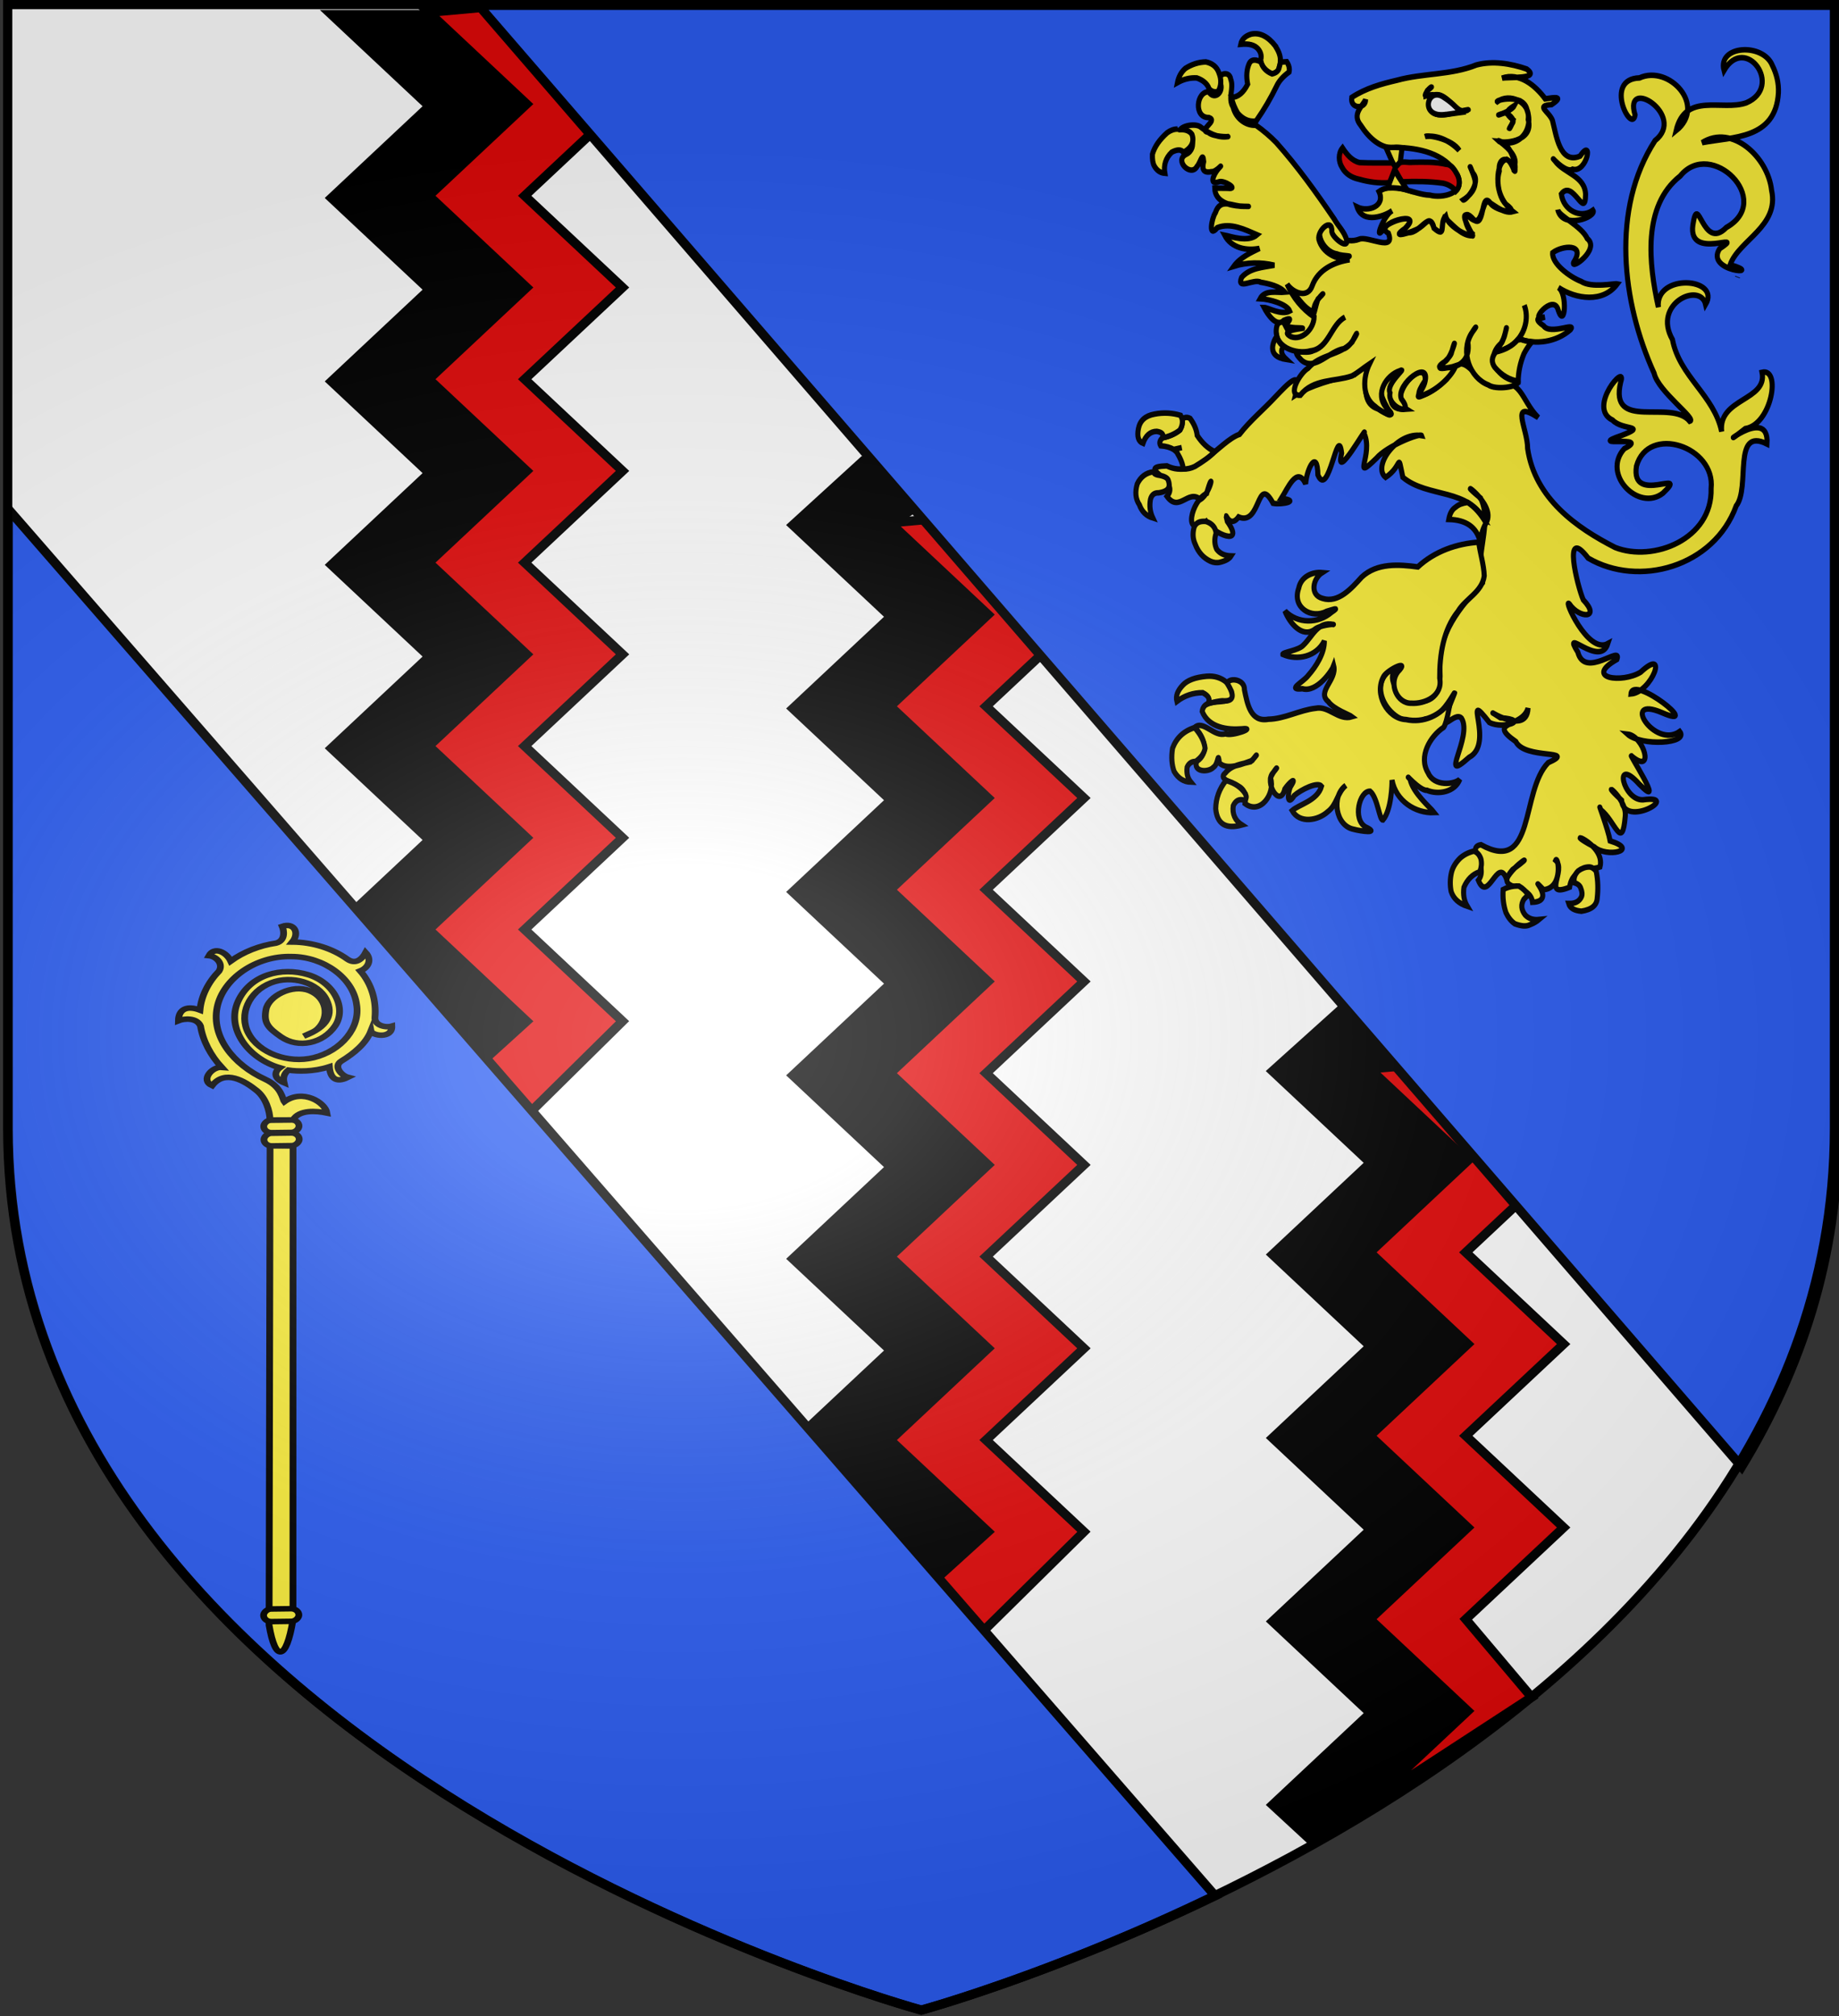 <?xml version="1.0" encoding="UTF-8" standalone="no"?>
<svg
   xmlns:dc="http://purl.org/dc/elements/1.1/"
   xmlns:cc="http://creativecommons.org/ns#"
   xmlns:rdf="http://www.w3.org/1999/02/22-rdf-syntax-ns#"
   xmlns:svg="http://www.w3.org/2000/svg"
   xmlns="http://www.w3.org/2000/svg"
   xmlns:xlink="http://www.w3.org/1999/xlink"
   xmlns:sodipodi="http://sodipodi.sourceforge.net/DTD/sodipodi-0.dtd"
   xmlns:inkscape="http://www.inkscape.org/namespaces/inkscape"
   height="658.974"
   width="601.465"
   version="1.0"
   id="svg2"
   sodipodi:version="0.32"
   inkscape:version="0.46"
   sodipodi:docname="Blason_ville_It_Valgrisenche_(AO).svg"
   sodipodi:docbase="C:\Documents and Settings\Propriétaire\Bureau"
   inkscape:export-filename="/Users/olivier/Desktop/Blason Rouge/Blason_Vide_3D.png"
   inkscape:export-xdpi="144"
   inkscape:export-ydpi="144"
   inkscape:output_extension="org.inkscape.output.svg.inkscape">
  <rect width="100%" height="100%" fill="#333333" stroke="none"/>
  <sodipodi:namedview
     inkscape:window-height="1113"
     inkscape:window-width="1415"
     inkscape:pageshadow="2"
     inkscape:pageopacity="0.0"
     guidetolerance="10.0"
     gridtolerance="10.0"
     objecttolerance="10000"
     borderopacity="1.0"
     bordercolor="#666666"
     pagecolor="#ffffff"
     id="base"
     showgrid="true"
     height="660px"
     inkscape:zoom="0.66926881"
     inkscape:cx="376.09572"
     inkscape:cy="207.80214"
     inkscape:window-x="1642"
     inkscape:window-y="48"
     inkscape:current-layer="layer4"
     showguides="true"
     inkscape:guide-bbox="true"
     inkscape:snap-nodes="false"
     inkscape:snap-global="false">
    <inkscape:grid
       type="xygrid"
       id="grid2403"
       visible="true"
       enabled="true"
       spacingx="30px"
       spacingy="30px" />
  </sodipodi:namedview>
  <desc
     id="desc4">Flag of Canton of Valais (Wallis)</desc>
  <defs
     id="defs6">
    <linearGradient
       id="linearGradient2893">
      <stop
         style="stop-color:white;stop-opacity:0.314;"
         offset="0"
         id="stop2895" />
      <stop
         id="stop2897"
         offset="0.19"
         style="stop-color:white;stop-opacity:0.251;" />
      <stop
         style="stop-color:#6b6b6b;stop-opacity:0.125;"
         offset="0.6"
         id="stop2901" />
      <stop
         style="stop-color:black;stop-opacity:0.125;"
         offset="1"
         id="stop2899" />
    </linearGradient>
    <radialGradient
       inkscape:collect="always"
       xlink:href="#linearGradient2893"
       id="radialGradient3163"
       gradientUnits="userSpaceOnUse"
       gradientTransform="matrix(1.354,0,0,0.977,-77.582,118.629)"
       cx="221.445"
       cy="226.331"
       fx="221.445"
       fy="226.331"
       r="300" />
    <pattern
       patternUnits="userSpaceOnUse"
       width="178.168"
       height="199.71"
       patternTransform="translate(-328.318,-112.593)"
       id="pattern4124">
      <g
         transform="matrix(0.806,0,0,0.77,264.813,86.782)"
         id="g4119">
        <path
           style="fill:#fcef3c;fill-opacity:1;stroke:#000000;stroke-width:3.807;stroke-miterlimit:4;stroke-dasharray:none;stroke-opacity:1;display:inline"
           sodipodi:nodetypes="cccccccccccccccccccccccccccccccccccccccc"
           id="path4262"
           d="M -267.374,-6.853 L -272.223,16.977 L -277.071,-6.853 L -277.071,-26.381 L -277.071,-51.594 L -302.284,-51.594 L -302.284,-37.048 L -311.982,-37.048 L -311.982,-51.594 L -326.528,-51.594 L -326.528,-61.291 L -311.982,-61.291 L -311.982,-75.837 L -302.284,-75.837 L -302.284,-61.291 L -277.071,-61.291 L -277.071,-86.504 L -291.617,-86.504 L -291.617,-96.202 L -277.071,-96.202 L -277.071,-110.748 L -267.374,-110.748 L -267.374,-96.202 L -252.828,-96.202 L -252.828,-86.504 L -267.374,-86.504 L -267.374,-61.291 L -242.161,-61.291 L -242.161,-75.837 L -232.463,-75.837 L -232.463,-61.291 L -217.917,-61.291 L -217.917,-51.594 L -232.463,-51.594 L -232.463,-37.048 L -242.161,-37.048 L -242.161,-51.594 L -267.374,-51.594 L -267.374,-26.381 L -267.374,-6.853 z"
           inkscape:tile-cx="-271.30875"
           inkscape:tile-cy="-47.720769"
           inkscape:tile-w="108.61065"
           inkscape:tile-h="127.72503"
           inkscape:tile-x0="-325.61408"
           inkscape:tile-y0="-111.58328" />
        <use
           height="658.974"
           width="601.465"
           x="0"
           y="0"
           inkscape:tiled-clone-of="#path4262"
           xlink:href="#path4262"
           id="use2607" />
        <use
           height="658.974"
           width="601.465"
           x="0"
           y="0"
           inkscape:tiled-clone-of="#path4262"
           xlink:href="#path4262"
           transform="translate(108.611,127.725)"
           id="use2613" />
      </g>
    </pattern>
  </defs>
  <g
     inkscape:groupmode="layer"
     id="layer3"
     inkscape:label="Fond écu"
     style="display:inline"
     transform="translate(0.914,-0.835)">
    <path
       sodipodi:nodetypes="cccccc"
       d="M 300.809,658.259 C 300.809,658.259 599.532,576.876 599.532,370.046 C 599.532,163.217 599.532,2.708 599.532,2.708 L 2.086,2.708 L 2.086,370.046 C 2.086,576.876 300.809,658.259 300.809,658.259 z"
       style="opacity:1;fill:#ffffff;fill-opacity:1;fill-rule:evenodd;stroke:none;stroke-width:3;stroke-linecap:butt;stroke-linejoin:miter;stroke-miterlimit:4;stroke-dasharray:none;stroke-opacity:1;display:inline"
       id="path2458"
       inkscape:export-xdpi="144"
       inkscape:export-ydpi="144" />
  </g>
  <g
     inkscape:groupmode="layer"
     id="layer4"
     inkscape:label="Meubles"
     style="opacity:1;display:inline"
     transform="translate(0.914,-0.835)">
    <g
       id="g6475"
       inkscape:label="Calque 1"
       transform="matrix(1.001,0,0,0.725,-63.128,-176.192)"
       style="opacity:1">
      <g
         transform="translate(62.857,493.791)"
         style="opacity:1;display:inline"
         id="g6477">
        <g
           id="g5810" />
        <g
           id="g6515">
          <rect
             id="rect4923"
             style="opacity:1;fill:none;fill-opacity:1;fill-rule:nonzero;stroke:none;stroke-width:7.56;stroke-linecap:round;stroke-linejoin:round;stroke-miterlimit:4;stroke-dasharray:none;stroke-opacity:1;display:inline"
             y="3.375078e-14"
             x="0"
             height="660"
             width="600" />
        </g>
      </g>
      <rect
         y="686.648"
         x="314.286"
         height="45.714"
         width="0"
         id="rect4632"
         style="fill:#ff0000;fill-opacity:1;stroke-width:5.394;stroke-miterlimit:4;stroke-dasharray:none" />
    </g>
    <g
       id="g3423"
       transform="translate(378.527,-143.335)">
      <path
         sodipodi:nodetypes="ccccccccccccccccccccccccc"
         id="rect3418"
         d="M -239.672,148.921 C -239.672,148.921 -205.686,178.9 -207.672,178.9 L -239.672,208.879 L -207.672,238.859 L -239.672,268.838 L -207.672,298.817 L -239.672,328.796 L -207.672,358.776 L -239.672,388.755 L -207.672,418.734 L -239.672,448.713 L -207.672,478.693 L -225.59,496.623 L -271.037,448.713 L -239.037,418.734 L -271.037,388.755 L -239.037,358.776 L -271.037,328.796 L -239.037,298.817 L -271.037,268.838 L -239.037,238.859 L -271.037,208.879 L -239.037,178.9 L -271.037,148.921 L -239.672,148.921 z"
         style="fill:#000000;fill-opacity:1;fill-rule:evenodd;stroke:#000000;stroke-width:3;stroke-miterlimit:4;stroke-opacity:1" />
      <path
         sodipodi:nodetypes="ccccccccccccccccccccccccccc"
         id="path3421"
         d="M -206.344,145.215 C -206.344,145.215 -173.852,178.183 -175.838,178.183 L -207.838,208.162 L -175.838,238.141 L -207.838,268.121 L -175.838,298.1 L -207.838,328.079 L -175.838,358.058 L -207.838,388.038 L -175.838,418.017 L -207.838,447.996 L -175.838,477.975 L -213.815,515.425 L -228.744,497.495 L -207.203,477.975 L -239.203,447.996 L -207.203,418.017 L -239.203,388.038 L -207.203,358.058 L -239.203,328.079 L -207.203,298.1 L -239.203,268.121 L -207.203,238.141 L -239.203,208.162 L -207.203,178.183 L -239.203,148.204 L -206.344,145.215 z"
         style="opacity:1;fill:#e20909;fill-opacity:1;fill-rule:evenodd;stroke:#000000;stroke-width:3;stroke-miterlimit:4;stroke-opacity:1;display:inline" />
    </g>
    <g
       transform="translate(529.438,23.541)"
       id="use3443">
      <path
         style="fill:#000000;fill-opacity:1;fill-rule:evenodd;stroke:#000000;stroke-width:3;stroke-miterlimit:4;stroke-opacity:1"
         d="M -210.66,129.401 L -239.672,148.921 C -239.672,148.921 -205.686,178.9 -207.672,178.9 L -239.672,208.879 L -207.672,238.859 L -239.672,268.838 L -207.672,298.817 L -239.672,328.796 L -207.672,358.776 L -239.672,388.755 L -207.672,418.734 L -239.672,448.713 L -207.672,478.693 L -225.59,496.623 L -271.037,448.713 L -239.037,418.734 L -271.037,388.755 L -239.037,358.776 L -271.037,328.796 L -239.037,298.817 L -271.037,268.838 L -239.037,238.859 L -271.037,208.879 L -239.037,178.9 L -271.037,148.921 L -248.002,127.907 L -210.66,129.401 z"
         id="path3449"
         sodipodi:nodetypes="ccccccccccccccccccccccccccc" />
      <path
         style="opacity:1;fill:#e20909;fill-opacity:1;fill-rule:evenodd;stroke:#000000;stroke-width:3;stroke-miterlimit:4;stroke-opacity:1;display:inline"
         d="M -206.344,145.215 C -206.344,145.215 -173.852,178.183 -175.838,178.183 L -207.838,208.162 L -175.838,238.141 L -207.838,268.121 L -175.838,298.1 L -207.838,328.079 L -175.838,358.058 L -207.838,388.038 L -175.838,418.017 L -207.838,447.996 L -175.838,477.975 L -213.815,515.425 L -228.744,497.495 L -207.203,477.975 L -239.203,447.996 L -207.203,418.017 L -239.203,388.038 L -207.203,358.058 L -239.203,328.079 L -207.203,298.1 L -239.203,268.121 L -207.203,238.141 L -239.203,208.162 L -207.203,178.183 L -239.203,148.204 L -206.344,145.215 z"
         id="path3451"
         sodipodi:nodetypes="ccccccccccccccccccccccccccc" />
    </g>
    <g
       transform="translate(686.325,202.028)"
       id="use3445">
      <path
         style="fill:#000000;fill-opacity:1;fill-rule:evenodd;stroke:#000000;stroke-width:3;stroke-miterlimit:4;stroke-opacity:1"
         d="M -210.66,142.848 L -239.672,148.921 C -239.672,148.921 -205.686,178.9 -207.672,178.9 L -239.672,208.879 L -207.672,238.859 L -239.672,268.838 L -207.672,298.817 L -239.672,328.796 L -207.672,358.776 L -239.672,388.755 L -257.604,401.151 L -271.037,388.755 L -239.037,358.776 L -271.037,328.796 L -239.037,298.817 L -271.037,268.838 L -239.037,238.859 L -271.037,208.879 L -239.037,178.9 L -271.037,148.921 L -236.049,117.447 L -210.66,142.848 z"
         id="path3455"
         sodipodi:nodetypes="cccccccccccccccccccccc" />
      <path
         style="opacity:1;fill:#e20909;fill-opacity:1;fill-rule:evenodd;stroke:#000000;stroke-width:3;stroke-miterlimit:4;stroke-opacity:1;display:inline"
         d="M -206.344,145.215 C -206.344,145.215 -173.852,178.183 -175.838,178.183 L -207.838,208.162 L -175.838,238.141 L -207.838,268.121 L -175.838,298.1 L -207.838,328.079 L -186.297,353.576 L -239.203,388.038 L -207.203,358.058 L -239.203,328.079 L -207.203,298.1 L -239.203,268.121 L -207.203,238.141 L -239.203,208.162 L -207.203,178.183 L -239.203,148.204 L -206.344,145.215 z"
         id="path3457"
         sodipodi:nodetypes="cccccccccccccccccc" />
    </g>
    <path
       sodipodi:nodetypes="ccccs"
       d="M 396.51,620.497 L 1.773,167.231 L 1.773,369.662 C 1.773,576.492 300.495,657.876 300.495,657.876 C 300.495,657.876 343.304,646.213 396.51,620.497 z"
       style="display:inline;opacity:1;fill:#2b5df2;fill-opacity:1;fill-rule:evenodd;stroke:#000000;stroke-width:3;stroke-linecap:butt;stroke-linejoin:miter;stroke-miterlimit:4;stroke-dasharray:none;stroke-opacity:1"
       id="path3439"
       inkscape:export-xdpi="144"
       inkscape:export-ydpi="144" />
    <path
       sodipodi:nodetypes="ccccc"
       d="M 155.627,2.578 L 568.688,480.27 C 588.145,448.363 600.336,411.699 600.336,369.916 C 600.336,163.087 600.336,2.578 600.336,2.578 L 155.627,2.578 z"
       style="display:inline;opacity:1;fill:#2b5df2;fill-opacity:1;fill-rule:evenodd;stroke:#000000;stroke-width:3;stroke-linecap:butt;stroke-linejoin:miter;stroke-miterlimit:4;stroke-dasharray:none;stroke-opacity:1"
       id="path3441"
       inkscape:export-xdpi="144"
       inkscape:export-ydpi="144" />
    <g
       style="opacity:1;display:inline"
       id="g3888"
       transform="matrix(0.541,0,0,0.59,600.572,21.451)">
      <path
         style="fill:#fcef3c;fill-opacity:1;stroke:#000000;stroke-width:3.073;stroke-opacity:1"
         d="M -40.357,1.273 C -45.911,-11.279 -73.575,-9.974 -69.56,4.083 C -56.562,-16.325 -33.241,12.989 -56.048,22.009 C -70.565,26.75 -93.011,15.859 -98.526,37.466 C -79.711,23.558 -102.789,0.794 -120.639,8.217 C -142.776,8.846 -125.147,39.795 -123.331,28.746 C -130.577,6.771 -91.888,28.963 -111.246,42.955 C -137.931,80.763 -131.35,132.4 -111.815,171.839 C -109.285,182.101 -85.735,197.237 -90.234,198.461 C -101.419,185.821 -139.217,204.447 -132.01,176.712 C -127.828,165.111 -152.763,190.795 -136.914,197.821 C -130.826,203.662 -115.566,200.574 -131.394,206.296 C -154.003,213.388 -112.952,205.741 -129.809,213.611 C -143.848,227.742 -121.075,248.84 -106.456,238.267 C -89.902,223.765 -126.242,245.359 -122.483,223.269 C -115.344,200.073 -74.633,212.449 -77.353,235.674 C -76.459,263.786 -112.366,276.684 -135.378,268.364 C -158.688,257.445 -183.841,241.258 -188.278,213.601 C -188.21,202.58 -199.523,185.859 -181.842,196.404 C -192.516,186.621 -191.93,172.945 -208.964,179.239 C -221.911,175.036 -227.274,155.798 -237.173,175.034 C -244.494,181.8 -261.557,191.343 -250.184,175.806 C -249.395,161.854 -274.419,184.393 -261.463,191.795 C -285.396,193.617 -253.984,158.126 -272.965,175.215 C -286.833,181.887 -258.934,203.004 -278.493,191.668 C -295.928,187.026 -275.61,156.933 -293.05,172.687 C -305.043,174.807 -320.282,178.953 -328.538,183.876 C -324.046,168.237 -333.633,178.136 -340.65,184.798 C -347.795,191.885 -356.02,198.046 -362.496,205.706 C -374.738,209.624 -388.662,231.204 -406.413,223.154 C -426.462,223.832 -397.444,230.612 -406.294,240.07 C -398.952,249.345 -393.478,235.747 -386.107,241.78 C -379.325,237.809 -377.723,223.4 -382.327,238.443 C -391.544,242.387 -397.007,263.686 -382.684,253.954 C -378.232,260.938 -358.897,268.231 -369.811,253.954 C -372.053,244.998 -369.311,259.294 -363.017,251.467 C -349.37,256.781 -352.126,227.152 -342.143,243.908 C -336.533,244.834 -325.483,242.49 -337.137,241.14 C -333.364,235.672 -327.566,222.804 -322.491,233.159 C -321.765,224.327 -315.368,213.521 -315.071,228.186 C -308.505,242.081 -302.99,198.831 -300.723,216.132 C -305.222,233.544 -284.398,199.221 -287.166,205.132 C -281.226,216.681 -295.237,232.803 -279.631,218.901 C -273.393,212.111 -252.934,204.71 -252.331,206.39 C -267.257,204.082 -282.345,223.514 -274.139,229.518 C -263.734,223.329 -267.244,214.437 -263.72,229.463 C -248.562,241.207 -223.274,235.025 -213.427,254.743 C -206.141,243.961 -235.113,227.224 -216.721,241.003 C -209.295,255.028 -220.474,272.403 -215.665,288.014 C -228.794,301.142 -243.246,316.333 -241.277,336.824 C -238.986,369.391 -281.854,346.706 -266.792,334.214 C -290.387,342.508 -268.851,372.216 -250.117,363.483 C -238.859,365.526 -226.52,335.572 -235.417,355.902 C -242.951,374.918 -232.638,358.385 -228.247,362.967 C -221.34,373.217 -242.676,400.267 -223.677,384.66 C -207.691,376.926 -228.847,344.838 -211.36,365.343 C -202.853,369.302 -186.449,363.881 -204.758,362.706 C -221.017,352.837 -188.681,375.101 -188.042,357.363 C -191.392,368.296 -213.347,364.424 -195.428,375.9 C -189.903,386.107 -157.623,380.065 -175.841,387.604 C -192.648,403.339 -183.402,449.826 -216.508,433.045 C -225.882,434.573 -211.558,444.948 -218.065,452.765 C -212.171,465.906 -206.382,439.026 -201.036,452.005 C -196.096,443.324 -181.787,436.503 -197.31,446.792 C -209.271,459.615 -186.886,453.367 -185.302,464.932 C -169.956,464.347 -189.475,448.007 -178.627,457.963 C -166.372,457.002 -169.943,438.553 -171.328,441.678 C -164.632,447.037 -179.796,462.797 -162.909,456.599 C -161.064,445.299 -150.193,447.277 -144.538,445.374 C -140.686,431.89 -170.646,423.238 -147.996,434.247 C -140.595,440.452 -120.182,436.198 -138.397,430.916 C -139.551,424.745 -146.705,407.162 -144.048,413.719 C -135.475,419.654 -131.093,437.229 -129.244,417.139 C -128.158,406.577 -147.063,395.182 -131.504,408.38 C -129.864,424.411 -94.704,405.144 -118.597,408.158 C -130.689,408.561 -136.729,383.299 -120.845,399.44 C -103.455,415.735 -129.351,379.559 -125.136,384.163 C -111.508,394.471 -117.75,372.79 -127.972,371.753 C -119.71,378.627 -90.546,377.15 -96.325,370.321 C -111.47,380.23 -132.57,349.908 -107.056,359.882 C -81.46,370.119 -124.771,338.327 -125.786,349.512 C -113.133,348.531 -102.758,322.829 -119.969,337.457 C -131.104,343.73 -154.541,340.938 -134.317,330.398 C -130.909,321.8 -153.691,341.527 -157.932,326.344 C -168.193,311.282 -144.576,335.518 -139.771,321.624 C -152.017,327.787 -167.19,295.615 -163.063,299.619 C -156.914,308.024 -143.799,307.832 -154.648,297.363 C -158.236,289.807 -167.425,255.461 -151.694,274.263 C -121.133,290.735 -75.622,279.174 -62.17,245.285 C -53.476,235.213 -64.768,201.315 -43.575,211.016 C -41.915,187.673 -79.301,218.855 -56.679,202.53 C -40.803,200.246 -34.879,168.714 -46.566,171.319 C -43.122,187.166 -73.149,185.53 -70.99,204.158 C -75.456,184.154 -96.536,173.564 -100.717,153.189 C -113.083,133.2 -83.879,121.011 -80.672,133.743 C -71.119,118.88 -111.282,116.164 -109.253,135.255 C -115.027,111.172 -118.997,79.13 -96.037,62.577 C -77.378,41.474 -39.031,76.084 -68.131,91.081 C -82.676,104.809 -85.147,70.122 -88.379,89.746 C -91.505,110.045 -55.261,92.423 -72.208,102.851 C -81.293,115.872 -43.782,117.65 -65.836,111.707 C -60.568,98.131 -36.014,90.453 -40.799,70.483 C -42.943,52.164 -64.684,33.587 -82.791,44.097 C -64.392,40.794 -38.317,42.433 -36.662,16.446 C -36.386,11.163 -37.828,5.886 -40.357,1.273 z"
         id="path3707" />
      <path
         style="fill:#fcef3c;fill-opacity:1;stroke:#000000;stroke-width:3.073;stroke-opacity:1"
         d="M -219.269,1.048 C -234.61,6.716 -251.383,5.529 -267.155,9.5 C -276.632,11.51 -286.245,13.966 -294.6,19.032 C -295.723,25.707 -286.036,25.49 -286.257,20.269 C -288.34,24.186 -294.633,28.344 -289.192,34.44 C -284.373,41.341 -276.549,48.229 -267.562,46.744 C -254.265,47.065 -238.57,49.746 -230.841,61.779 C -225.197,72.368 -239.983,75.032 -247.373,73.175 C -257.403,72.891 -269.207,65.371 -278.148,71.187 C -274.044,79.315 -284.657,82.751 -291.382,79.73 C -287.835,89.638 -273.959,84.394 -270.284,81.865 C -275.342,84.155 -282.1,101.22 -274.488,90.812 C -270.56,87.028 -252.733,82.323 -262.367,91.622 C -268.277,95.576 -265.994,95.59 -260.375,93.959 C -252.872,94.297 -247.528,81.103 -244.821,91.532 C -237.021,97.606 -241.984,88.63 -237.863,84.788 C -236.094,91.119 -221.768,97.503 -221.607,94.646 C -226.373,90.972 -228.673,78.527 -220.953,86.642 C -213.962,92.681 -216.738,69.389 -210.509,77.984 C -207.293,81.82 -191.559,84.964 -201.33,78.247 C -207.846,72.682 -208.138,54.671 -200.955,53.292 C -196.818,55.079 -195.357,65.403 -195.994,56.105 C -194.228,49.414 -207.207,42.398 -205.713,43.032 C -194.304,47.937 -184.128,37.061 -188.654,26.026 C -190.443,16.586 -207.895,20.485 -206.607,21.394 C -199.284,16.323 -186.46,21.412 -187.922,31.284 C -184.174,44.247 -204.528,44.661 -206.015,43.241 C -198.185,43.644 -193.942,59.703 -196.609,59.098 C -198.352,51.502 -206.406,51.166 -205.427,59.906 C -208.088,68.406 -204.098,77.285 -197.099,82.315 C -203.556,83.945 -210.712,76.534 -213.325,76.533 C -216.99,82.59 -216.418,92.263 -224.706,84.165 C -230.451,82.794 -219.768,97.062 -221.661,95.673 C -228.875,95.908 -235.047,87.741 -238.668,85.667 C -241.126,90.146 -237.752,96.974 -244.821,91.532 C -247.515,84.282 -248.734,88.203 -253.776,91.381 C -257.854,93.737 -272.391,97.907 -262.367,91.622 C -249.475,80.476 -282.938,89.168 -272.46,94.244 C -267.948,105.033 -285.05,95.519 -290.154,97.591 C -297.937,100.299 -307.609,96.003 -307.712,86.923 C -319.605,90.307 -312.909,104.376 -303.615,105.716 C -299.835,107.261 -290.63,106.446 -300.297,107.795 C -312.883,107.787 -315.864,122.379 -325.129,125.73 C -330.078,125.191 -336.529,116.729 -330.972,125.248 C -328.014,129.768 -320.483,138.839 -317.339,137.111 C -318.501,131.912 -306.773,123.368 -315.02,130.741 C -318.008,138.217 -318.406,151.306 -330.047,149.999 C -335.388,149.582 -335.46,136.763 -339.894,145.71 C -342.823,157.283 -328.268,161.721 -319.378,159.408 C -308.487,158.18 -307.278,144.986 -298.653,140.763 C -306.947,144.843 -308.221,156.734 -317.843,159.31 C -322.879,161.872 -333.099,156.896 -324.992,164.59 C -316.865,171.097 -307.946,159.083 -298.853,158.158 C -293.287,155.825 -288.292,143.072 -294.385,154.564 C -301.659,162.091 -313.813,161.24 -321.078,169.095 C -326.077,171.839 -333.92,184.495 -325.742,184.043 C -317.766,174.774 -304.973,176.627 -294.52,173.358 C -290.756,171.496 -287.442,168.826 -283.873,166.615 C -287.914,174.285 -288.502,185.056 -280.346,190.314 C -276.898,193.437 -265.179,198.222 -273.752,190.808 C -280.787,183.295 -273.783,172.821 -265.36,170.4 C -260.716,168.184 -274.162,177.694 -271.484,182.716 C -273.404,190.955 -255.991,196.462 -264.636,185.98 C -268.051,177.8 -246.372,162.935 -250.484,177.126 C -252.142,182.514 -258.883,187.653 -249.664,183.25 C -242.503,180.541 -234.032,173.413 -231.785,167.739 C -235.944,169.1 -247.52,170.582 -237.692,165.02 C -233.369,161.457 -230.617,148.408 -234.168,159.983 C -234.706,164.583 -248.101,170.736 -236.895,168.792 C -228.383,168.448 -223.028,163.545 -224.409,154.825 C -223.646,150.017 -215.55,141.429 -222.336,149.899 C -229.008,160.086 -223.222,174.403 -212.044,178.319 C -207.509,181.236 -193.409,179.567 -194.001,176.281 C -205.585,175.692 -214.852,163.423 -204.014,155.036 C -201.773,151.48 -199.822,141.148 -202.062,150.484 C -203.187,155.641 -211.684,163.211 -201.661,158.282 C -192.304,154.797 -186.384,143.775 -190.306,134.129 C -187.722,140.304 -189.371,147.849 -193.764,152.677 C -183.494,156.297 -170.927,154.6 -162.426,147.743 C -158.49,143.095 -174.484,150.943 -178.612,145.567 C -183.436,142.526 -183.354,140.805 -178.026,140.762 C -188.682,144.588 -172.361,126.784 -169.751,136.994 C -165.696,147.874 -164.024,127.538 -169.683,124.351 C -159.105,130.752 -142.714,133.096 -134.064,122.333 C -135.872,121.982 -149.639,124.764 -155.901,120.979 C -162.882,118.51 -173.853,110.964 -173.129,105.066 C -167.435,101.072 -152.958,99.663 -160.393,110.302 C -162.746,115.278 -144.182,103.196 -152.204,97.234 C -155.728,90.237 -169.758,84.552 -170.009,81.28 C -167.158,92.513 -146.224,85.256 -148.781,81.535 C -156.312,86.509 -166.729,81.536 -167.896,72.534 C -160.968,63.836 -153.477,87.459 -153.239,72.793 C -153.659,62.393 -166.26,61.158 -171.71,54.212 C -176.268,49.262 -165.741,61.475 -161.103,58.821 C -152.227,61.062 -148.37,40.506 -156.625,51.576 C -168.937,56.271 -170.978,39.754 -173.296,31.681 C -175.644,26.529 -183.686,23.674 -173.832,23.013 C -165.913,18.12 -172.025,19.018 -177.66,19.788 C -183.523,12.511 -193.267,4.955 -203.775,8.352 C -199.732,7.552 -180.1,9.148 -188.9,3.279 C -198.532,0.228 -209.333,-1.374 -219.269,1.048 z M -202.105,27.575 C -212.308,30.433 -198.586,27.56 -196.266,23.528 C -201.473,26.621 -201.986,27.848 -196.981,31.509 C -198.16,35.864 -201.419,39.052 -197.433,33.286 C -195.654,31.024 -200.483,27.665 -202.105,27.575 z M -245.015,17.683 C -236.449,15.799 -232.022,29.049 -224.733,26.176 C -221.926,25.084 -230.125,27.018 -231.887,27.328 C -237.6,28.829 -248.068,30.867 -247.781,22.062 C -245.692,18.071 -244.214,16.634 -249.902,18.245 C -250.283,14.467 -242.566,10.877 -248.889,15.225 C -252.561,20.912 -247.383,16.749 -245.015,17.683 z M -220.103,64.893 C -220.917,61.167 -225.304,52.805 -221.459,60.832 C -215.7,66.454 -226.39,76.727 -227.226,75.831 C -223.426,73.577 -219.359,69.765 -220.103,64.893 z M -229.639,48.369 C -233.787,42.168 -248.309,39.64 -250.151,40.665 C -242.534,39.735 -235.068,43.201 -229.639,48.369 z"
         id="path3709" />
      <path
         style="fill:#ffffff;fill-opacity:1;stroke:#000000;stroke-width:3.073;stroke-opacity:1"
         id="path3713"
         d="M -238.579,28.586 C -238.221,28.474 -237.863,28.474 -237.387,28.474 L -228.54,27.35 C -231.639,24.203 -234.764,21.393 -239.055,18.92 C -248.819,12.784 -253.879,30.118 -238.579,28.586 z"
         sodipodi:nodetypes="ccccc" />
      <path
         id="path3715"
         style="fill:#fcef3c;fill-opacity:1;stroke:#000000;stroke-width:3.073;stroke-opacity:1"
         d="M -265.278,54.889 L -264.206,46.908 C -267.066,46.683 -270.284,46.683 -273.622,46.796 C -273.741,46.683 -273.741,46.683 -273.741,46.683 C -273.86,46.683 -273.86,46.683 -273.86,46.683 L -273.86,46.796 L -273.86,46.908 L -269.808,55.338 L -268.139,57.699 L -268.139,57.699 L -265.278,54.889 z" />
      <path
         style="fill:#e20909;fill-opacity:1;stroke:#000000;stroke-width:3.073;stroke-opacity:1"
         d="M -268.284,59.385 C -266.964,61.52 -265.645,63.656 -264.325,65.792 C -256.045,65.462 -247.709,65.508 -239.482,66.561 C -236.494,67.115 -233.578,68.547 -231.665,70.962 C -229.004,68.654 -229.139,64.61 -230.841,61.779 C -232.363,59.3 -234.215,56.151 -237.468,56.089 C -244.176,54.662 -251.048,54.893 -257.858,54.973 C -260.412,55.294 -263.478,54.295 -265.727,55.329 C -266.531,56.119 -267.335,56.909 -268.139,57.699 C -268.695,56.912 -269.252,56.125 -269.808,55.338 C -276.48,55.287 -283.169,55.448 -289.831,55.134 C -294.36,54.283 -297.634,50.586 -300.202,47.02 C -302.826,50.006 -302.679,54.646 -300.448,57.809 C -298.416,61.443 -294.51,63.471 -290.552,64.279 C -284.437,65.879 -278.022,66.726 -271.715,66.241 C -270.571,63.956 -269.428,61.67 -268.284,59.385 z"
         id="path3717" />
      <path
         id="path3719"
         style="fill:#fcef3c;fill-opacity:1;stroke:#000000;stroke-width:3.073;stroke-opacity:1"
         d="M -264.325,65.792 L -268.854,59.385 L -271.715,66.241 L -272.668,69.164 C -268.258,69.051 -264.325,69.389 -261.106,70.288 L -264.325,65.792 z" />
      <path
         style="fill:#fcef3c;fill-opacity:1;stroke:#000000;stroke-width:3.073;stroke-opacity:1"
         d="M -352.529,34.445 C -358.758,34.787 -364.723,30.572 -366.326,24.4 C -369.716,19.407 -365.63,14.047 -367.79,8.879 C -368.639,3.188 -377.966,6.593 -373.817,11.639 C -372.307,16.57 -377.852,20.683 -381.017,15.898 C -388.637,15.709 -390.236,30.444 -380.955,30.184 C -375.041,32.071 -388.014,37.138 -381.256,38.426 C -378.353,40.94 -369.058,40.898 -369.392,40.731 C -375.72,41.653 -381.602,38.555 -386.306,35.204 C -389.813,33.166 -399.915,34.954 -398.777,38.941 C -390.976,36.699 -387.663,47.332 -394.633,50.519 C -402.326,53.801 -391.745,63.483 -388.135,57.235 C -386.081,55.367 -384.645,48.391 -384.112,54.569 C -385.185,58.648 -384.555,61.072 -379.482,60.185 C -376.374,60.542 -371.052,54.039 -375.629,58.987 C -378.138,61.853 -381.063,67.803 -374.872,65.776 C -371.82,64.708 -362.511,70.158 -369.502,69.372 C -372.148,69.345 -374.794,69.317 -377.441,69.29 C -377.209,76.969 -368.31,78.918 -362.136,79.251 C -358.918,79.483 -353.684,79.428 -359.882,79.375 C -366.445,79.657 -373.916,74.213 -377.041,82.921 C -379.387,86.081 -381.471,97.541 -375.871,91.168 C -367.799,88.281 -359.314,92.177 -351.814,95.142 C -357.4,99.565 -367.767,95.996 -371.461,95.333 C -367.295,102.647 -357.984,104.072 -350.384,102.673 C -355.359,104.896 -362.061,107.697 -365.879,112.565 C -358.193,110.376 -349.458,110.199 -341.444,112.003 C -348.207,113.206 -356.2,113.466 -361.188,118.763 C -364.434,126.266 -353.68,119.183 -349.705,121.414 C -344.769,122.176 -337.933,123.682 -335.03,126.95 C -339.678,127.369 -347.019,125.361 -350.026,130.549 C -344.207,130.784 -333.677,133.591 -332.097,137.394 C -337.095,139.953 -345.287,135.404 -347.625,135.406 C -345.418,139.298 -339.99,146.719 -335.574,142.52 C -331.122,140.777 -331.356,141.843 -334.316,144.807 C -333.758,147.356 -324.034,146.374 -324.263,146.936 C -327.58,147.444 -338.233,148.386 -331.191,151.648 C -324.56,153.789 -317.542,147.289 -317.367,140.666 C -324.444,136.31 -330.101,129.937 -333.696,122.456 C -330.196,127.251 -321.275,130.75 -318.504,123.382 C -314.935,114.308 -304.924,110.225 -295.911,108.968 C -303.445,108.932 -312.145,105.465 -314.485,97.727 C -315.502,92.661 -306.272,84.962 -306.629,93.557 C -306.084,96.803 -296.37,103.92 -297.745,97.801 C -299.042,93.512 -302.854,90.266 -305.168,86.449 C -316.066,71.723 -327.43,57.25 -340.191,44.088 C -343.995,40.502 -348.15,37.297 -352.529,34.445 z"
         id="path3725" />
      <path
         id="path3721"
         style="fill:#fcef3c;fill-opacity:1;stroke:#000000;stroke-width:3.073;stroke-opacity:1"
         d="M -338.464,2.397 C -338.107,1.385 -337.868,0.373 -337.749,-0.526 C -337.511,-3.336 -338.464,-6.146 -340.49,-8.956 C -340.61,-9.068 -340.61,-9.181 -340.61,-9.293 C -345.258,-14.801 -350.145,-17.049 -355.39,-16.037 C -359.085,-15.026 -361.111,-13.115 -361.707,-10.417 C -356.82,-10.867 -353.363,-10.08 -351.218,-7.832 C -349.311,-5.696 -348.834,-3.336 -350.026,-0.863 C -349.907,-0.863 -349.788,-0.863 -349.549,-0.751 C -348.596,2.397 -346.331,4.645 -342.755,5.993 C -340.252,5.431 -338.822,4.307 -338.464,2.397 z" />
      <path
         style="fill:#fcef3c;fill-opacity:1;stroke:#000000;stroke-width:3.073;stroke-opacity:1"
         id="path3723"
         d="M -337.749,-0.526 C -337.868,0.373 -338.107,1.385 -338.464,2.397 C -338.822,4.307 -340.252,5.431 -342.755,5.993 C -346.331,4.645 -348.596,2.397 -349.549,-0.751 C -349.788,-0.863 -349.907,-0.863 -350.026,-0.863 C -353.244,-2.212 -355.509,-1.875 -356.582,0.261 C -358.131,3.408 -358.489,7.23 -357.535,11.726 C -360.158,16.447 -363.376,18.92 -367.309,19.032 L -367.428,19.032 C -366.594,22.067 -365.402,24.877 -363.614,27.687 C -360.396,31.172 -356.82,32.521 -352.887,32.183 C -352.768,32.183 -352.648,32.408 -352.529,32.408 L -352.052,31.621 C -347.523,25.664 -343.47,19.257 -340.014,12.738 C -338.583,9.928 -336.08,7.342 -332.504,4.982 C -332.028,3.071 -332.624,1.048 -333.935,-0.751 L -337.749,-0.526 z" />
      <path
         id="path3727"
         style="fill:#fcef3c;fill-opacity:1;stroke:#000000;stroke-width:3.073;stroke-opacity:1"
         d="M -374.819,5.656 C -374.938,5.544 -374.938,5.431 -374.938,5.319 C -376.249,2.059 -378.871,0.149 -382.805,-0.638 C -387.096,-0.526 -391.148,0.598 -395.201,2.959 C -397.704,4.982 -399.254,7.567 -399.969,10.827 C -396.274,8.916 -392.34,8.017 -388.288,8.242 C -384.473,9.478 -382.089,11.389 -381.017,13.862 C -380.898,13.974 -380.898,14.086 -380.898,14.199 C -379.348,15.773 -377.56,16.335 -375.295,15.66 L -375.295,15.66 C -373.507,12.625 -373.269,9.253 -374.819,5.656 z" />
      <path
         id="path3729"
         style="fill:#fcef3c;fill-opacity:1;stroke:#000000;stroke-width:3.073;stroke-opacity:1"
         d="M -391.268,39.377 C -392.817,37.466 -395.32,36.679 -398.777,36.904 C -399.373,36.679 -399.73,36.455 -399.611,36.117 L -399.969,36.567 C -402.114,36.567 -404.141,37.241 -406.167,38.59 C -410.696,42.3 -413.795,46.234 -415.107,50.505 C -415.226,53.315 -414.868,55.451 -414.034,56.912 C -412.484,59.497 -410.339,60.846 -407.597,61.071 C -408.432,56.575 -407.12,52.641 -403.425,49.381 C -399.969,47.695 -397.585,47.807 -396.393,49.493 C -391.268,46.908 -389.599,43.424 -391.268,39.377 z" />
      <path
         style="fill:#fcef3c;fill-opacity:1;stroke:#000000;stroke-width:3.073;stroke-opacity:1"
         id="path3731"
         d="M -335.723,157.063 C -337.868,155.602 -339.298,153.804 -339.894,151.33 C -341.206,152.903 -342.04,154.815 -342.398,156.837 C -342.874,160.996 -340.133,163.357 -334.054,164.257 C -337.391,161.446 -337.868,159.086 -335.723,157.063 z" />
      <path
         style="fill:#fcef3c;fill-opacity:1;stroke:#000000;stroke-width:3.073;stroke-opacity:1"
         id="path3733"
         d="M -397.108,197.415 C -396.75,199.439 -397.227,201.349 -398.419,203.26 C -401.28,205.395 -404.856,206.856 -409.028,207.643 C -410.696,208.992 -411.054,210.566 -410.1,212.027 C -406.882,212.251 -404.379,212.926 -402.233,214.05 L -397.346,213.038 L -402.233,214.05 C -401.637,214.499 -400.922,215.061 -400.326,215.623 C -397.942,219.333 -396.631,222.368 -396.512,224.953 C -394.128,224.953 -391.744,224.503 -389.48,223.492 C -384.831,220.905 -380.659,218.32 -377.441,215.285 C -381.613,213.487 -385.069,210.452 -388.049,206.293 C -388.407,203.146 -389.837,199.998 -392.34,196.852 C -394.247,195.954 -395.797,196.179 -397.108,197.415 z" />
      <path
         id="path3735"
         style="fill:#fcef3c;fill-opacity:1;stroke:#000000;stroke-width:3.073;stroke-opacity:1"
         d="M -398.419,203.26 C -397.227,201.349 -396.75,199.439 -397.108,197.415 C -397.346,196.74 -397.585,195.954 -398.062,195.167 C -403.068,193.818 -408.432,193.481 -413.915,194.492 C -419.398,195.392 -422.616,198.089 -423.569,202.473 C -424.523,206.97 -423.569,209.666 -420.828,210.679 C -419.159,206.295 -416.298,204.047 -412.484,204.047 C -409.266,204.497 -408.193,205.733 -409.028,207.644 C -404.856,206.857 -401.28,205.396 -398.419,203.26 z" />
      <path
         id="path3737"
         style="fill:#fcef3c;fill-opacity:1;stroke:#000000;stroke-width:3.073;stroke-opacity:1"
         d="M -412.007,228.214 C -413.557,227.876 -414.272,227.314 -414.511,226.415 C -418.921,226.977 -422.258,229.225 -424.285,233.159 C -425.715,237.656 -425.357,241.477 -422.973,244.737 C -421.543,248.446 -418.802,250.919 -414.868,252.043 C -416.537,248.785 -417.014,245.412 -416.298,241.702 C -415.583,239.117 -413.795,237.993 -411.411,238.106 C -409.743,237.881 -408.432,237.544 -407.478,237.095 C -405.094,236.083 -404.379,234.172 -405.452,231.362 C -405.809,229.787 -407.955,228.776 -412.007,228.214 z" />
      <path
         id="path3739"
         style="fill:#fcef3c;fill-opacity:1;stroke:#000000;stroke-width:3.073;stroke-opacity:1"
         d="M -376.249,269.353 C -377.56,266.768 -377.798,263.733 -376.607,260.473 C -376.964,257.326 -378.99,255.078 -382.685,253.954 C -386.5,253.617 -388.884,254.628 -389.956,257.326 C -390.91,260.698 -390.672,263.733 -389.241,266.543 C -387.334,271.152 -384.235,274.186 -380.063,275.984 C -378.156,276.771 -376.13,276.995 -374.223,276.546 C -370.766,275.76 -368.62,274.636 -367.548,273.061 C -371.362,272.95 -374.223,271.826 -376.249,269.353 z" />
      <path
         style="fill:#fcef3c;fill-opacity:1;stroke:#000000;stroke-width:3.073;stroke-opacity:1"
         d="M -326.664,290.934 C -330.892,301.726 -318.872,308.165 -309.867,303.764 C -306.469,302.921 -301.244,300.847 -306.836,304.266 C -314.977,310.749 -327.348,310.732 -335.007,303.524 C -332.259,310.139 -324.639,318.648 -317.128,313.865 C -314.373,311.438 -304.958,310.699 -305.711,311.041 C -315.241,309.147 -318.169,317.541 -323.907,322.52 C -326.71,325.454 -336.565,326.365 -336.305,327.611 C -327.44,331.121 -316.079,328.974 -311.168,320.159 C -311.06,326.907 -316.088,334.273 -320.944,339.293 C -323.856,342.905 -334.326,347.532 -324.431,346.623 C -315.589,348.954 -306.505,336.416 -305.515,333.928 C -303.418,341.738 -316.045,348.286 -308.785,353.769 C -305.533,358.009 -295.911,361.053 -294.397,362.142 C -302.73,364.464 -308.392,355.891 -316.505,357.475 C -326.225,358.474 -335.135,363.34 -345.051,363.52 C -355.774,365.314 -357.707,355.112 -359.485,347.209 C -359.212,339.2 -376.099,340.248 -367.397,348.086 C -365.348,358.255 -383.7,349.551 -385.023,359.205 C -381.164,368.176 -369.759,369.488 -361.137,368.858 C -351.329,367.838 -367.261,373.33 -370.934,371.559 C -377.668,373.734 -384.576,363.551 -389.599,368.155 C -383.696,372.938 -380.671,382.517 -388.407,386.926 C -390.541,392.968 -381.19,393.045 -378.279,390.199 C -374.949,388.245 -375.642,380.676 -374.61,387.811 C -369.442,392.081 -360.346,388.083 -354.833,386.377 C -350.582,381.175 -351.955,383.738 -355.803,387.075 C -360.979,388.401 -367.053,388.742 -371.088,393.349 C -375.864,396.855 -365.689,398.869 -363.659,400.357 C -358.731,402.39 -358.503,406.652 -359.1,410.277 C -349.853,416.731 -340.699,404.71 -343.709,396.102 C -342.367,392.48 -337.068,387.354 -342.141,393.139 C -347.644,398.419 -338.02,413.348 -335.042,402.112 C -332.172,398.313 -327.186,394.49 -331.84,401.244 C -333.355,404.744 -333.82,412.287 -329.358,405.782 C -325.315,402.578 -315.199,397.875 -312.873,400.642 C -315.295,408.634 -326.457,410.706 -330.659,414.139 C -326.107,421.544 -314.956,419.657 -309.138,414.778 C -303.419,410.844 -303.537,404.322 -298.176,400.192 C -307.187,406.18 -304.426,422.697 -293.329,424.515 C -289.639,425.472 -276.978,427.194 -286.324,423.176 C -294.139,418.876 -290.021,403.214 -283.524,403.408 C -278.898,406.966 -277.9,419.488 -275.777,419.36 C -270.611,413.911 -270.177,399.315 -270.284,397.157 C -267.949,408.825 -256.083,415.732 -244.757,415.249 C -247.17,412.364 -257.568,404.455 -259.319,396.819 C -264.11,391.896 -253.469,403.355 -249.179,402.881 C -242.286,405.56 -232.204,403.875 -229.28,396.82 C -232.658,399.722 -244.818,400.916 -248.375,393.377 C -254.56,384.184 -247.167,372.969 -239.014,367.982 C -236.725,364.906 -235.151,353.18 -234.718,352.869 C -240.543,361.619 -251.559,365.768 -261.791,363.701 C -273.035,363.3 -281.466,349.458 -275.172,339.608 C -272.472,335.791 -258.894,329.895 -266.818,337.347 C -272.294,343.973 -267.177,354.905 -258.564,354.661 C -250.497,355.166 -239.353,350.664 -241.445,340.723 C -241.516,327.694 -239.227,313.9 -230.386,303.761 C -225.775,296.624 -215.828,293.16 -214.501,284.083 C -214.772,277.752 -217,271.596 -217.837,265.425 C -231.081,266.241 -244.442,270.456 -254.669,279.138 C -266.017,277.734 -279.372,276.832 -288.6,284.777 C -294.704,290.966 -302.679,299.389 -312.294,296.576 C -320.173,294.629 -318.033,285.553 -312.478,282.285 C -318.45,281.773 -325.296,284.516 -326.664,290.934 z"
         id="path3741" />
      <path
         style="fill:#fcef3c;fill-opacity:1;stroke:#000000;stroke-width:3.073;stroke-opacity:1"
         id="path3743"
         d="M -190.424,160.884 C -189.113,158.636 -187.563,156.501 -185.775,154.477 C -188.04,154.253 -190.306,153.803 -192.331,153.129 L -194.478,153.466 C -197.458,156.614 -201.749,158.862 -207.589,160.098 C -210.092,163.02 -210.331,165.83 -208.065,168.64 C -204.013,172.913 -199.483,175.384 -194,176.285 C -193.88,171.226 -192.808,166.055 -190.424,160.884 z" />
      <path
         style="fill:#fcef3c;fill-opacity:1;stroke:#000000;stroke-width:3.073;stroke-opacity:1"
         id="path3747"
         d="M -228.924,244.4 C -230.354,244.962 -231.308,245.636 -232.38,246.423 C -234.168,247.66 -235.36,249.795 -235.956,252.83 C -225.467,253.055 -219.149,257.101 -217.004,265.082 C -216.885,265.194 -216.885,265.194 -216.885,265.419 C -216.528,261.597 -215.455,258.225 -213.548,254.966 C -213.667,254.852 -213.548,254.741 -213.427,254.741 C -216.528,249.795 -220.103,246.086 -224.512,243.387 C -226.182,243.613 -227.613,243.95 -228.924,244.4 z" />
      <path
         id="path3749"
         style="fill:#fcef3c;fill-opacity:1;stroke:#000000;stroke-width:3.073;stroke-opacity:1"
         d="M -220.819,436.608 C -223.918,437.283 -226.659,438.519 -229.043,440.43 C -231.665,442.791 -233.453,445.375 -234.286,448.298 C -235.24,452.008 -235.24,455.604 -234.525,458.976 C -233.094,462.911 -229.876,465.607 -224.751,467.182 C -226.777,464.035 -227.373,460.663 -226.777,456.616 C -224.751,452.345 -221.652,449.423 -217.361,448.073 C -217.242,447.849 -217.124,447.736 -217.003,447.511 C -216.169,445.376 -215.932,443.24 -216.528,440.88 C -217.362,438.632 -218.792,437.17 -220.819,436.608 z" />
      <path
         id="path3751"
         style="fill:#fcef3c;fill-opacity:1;stroke:#000000;stroke-width:3.073;stroke-opacity:1"
         d="M -193.523,455.942 C -195.549,455.828 -197.695,456.054 -199.721,456.616 C -200.913,456.953 -201.867,457.292 -203.058,457.854 C -203.416,462.236 -202.939,466.507 -201.39,470.666 C -200.077,473.252 -198.289,475.387 -196.026,476.849 C -192.093,478.197 -189.113,478.422 -186.966,477.411 C -184.463,476.511 -182.675,475.5 -181.365,474.488 C -184.941,474.825 -187.682,473.926 -189.709,472.015 C -192.212,469.093 -192.45,466.17 -190.542,463.248 L -188.635,461.448 L -187.8,460.886 C -189.232,458.976 -191.02,457.29 -193.523,455.942 z" />
      <path
         id="path3753"
         style="fill:#fcef3c;fill-opacity:1;stroke:#000000;stroke-width:3.073;stroke-opacity:1"
         d="M -146.918,447.624 C -148.229,446.163 -149.659,445.376 -151.089,445.376 C -153.354,445.376 -155.619,446.163 -157.645,447.511 C -159.791,449.422 -160.625,451.67 -160.029,454.142 C -157.884,454.704 -156.572,455.716 -156.096,457.29 C -155.379,458.976 -155.142,460.549 -155.738,461.899 C -157.049,464.484 -159.551,465.721 -163.486,465.608 C -162.651,468.194 -160.029,469.542 -155.738,469.88 C -149.54,468.98 -146.44,466.621 -146.202,462.573 C -145.606,457.74 -145.726,452.795 -146.798,447.849 C -146.798,447.736 -146.798,447.736 -146.918,447.624 z" />
      <path
         id="path3755"
         style="fill:#fcef3c;fill-opacity:1;stroke:#000000;stroke-width:3.073;stroke-opacity:1"
         d="M -381.017,354.779 C -377.322,353.88 -374.58,353.43 -372.911,353.318 C -365.879,353.88 -365.045,350.62 -370.051,343.425 C -370.17,343.313 -370.17,343.313 -370.289,343.202 C -370.408,343.202 -370.408,342.977 -370.408,342.977 C -373.627,340.504 -377.679,339.38 -382.328,339.717 C -389.241,340.279 -394.009,341.965 -396.631,344.551 C -399.85,347.585 -401.161,350.62 -400.326,353.656 C -395.678,350.397 -390.433,348.823 -384.712,348.823 C -381.017,350.509 -379.944,352.644 -381.613,355.005 L -379.825,354.33 C -380.302,354.442 -380.659,354.667 -381.017,354.779 z" />
      <path
         id="path3757"
         style="fill:#fcef3c;fill-opacity:1;stroke:#000000;stroke-width:3.073;stroke-opacity:1"
         d="M -389.599,368.155 C -396.274,370.066 -400.684,374 -402.949,379.62 C -403.783,384.566 -403.425,388.837 -401.995,392.434 C -399.492,396.368 -396.035,398.279 -391.863,398.391 C -393.771,396.256 -394.605,393.558 -394.128,390.074 C -393.055,387.826 -391.148,386.702 -388.407,386.926 C -388.288,386.814 -388.288,386.702 -388.288,386.478 C -385.427,384.453 -383.758,382.205 -383.281,379.62 C -383.758,375.911 -385.785,372.089 -389.599,368.155 z" />
      <path
         id="path3759"
         style="fill:#fcef3c;fill-opacity:1;stroke:#000000;stroke-width:3.073;stroke-opacity:1"
         d="M -370.528,397.492 C -370.647,397.492 -370.647,397.492 -370.647,397.492 C -374.699,402.101 -376.726,407.271 -376.845,413.115 C -376.011,421.545 -370.766,424.58 -360.992,422.107 C -365.164,419.636 -366.952,416.039 -366.237,411.429 C -364.806,408.619 -362.661,407.495 -359.681,408.395 C -359.562,408.395 -359.562,408.395 -359.562,408.395 C -359.562,408.282 -359.562,408.282 -359.442,408.282 C -358.25,407.607 -358.131,406.483 -358.846,404.91 C -361.35,401.314 -365.283,398.841 -370.528,397.492 z" />
      <path
         style="fill:#fcef3c;fill-opacity:1;stroke:#000000;stroke-width:3.073;stroke-opacity:1"
         id="path3761"
         d="M -61.335,118.396 L -61.455,118.733 L -61.335,118.396 L -61.335,118.396 z" />
    </g>
    <g
       id="layer1"
       transform="matrix(0.432,0,0,0.351,-71.297,237.024)"
       style="opacity:1;stroke:#000000;stroke-width:5.132;stroke-miterlimit:4;stroke-dasharray:none;stroke-opacity:1;display:inline">
      <g
         transform="matrix(-1,0,0,1,725.392,101.015)"
         id="g4590"
         style="stroke:#000000;stroke-width:5.132;stroke-miterlimit:4;stroke-dasharray:none;stroke-opacity:1">
        <path
           d="M 340.677,734.671 L 340.613,293.193 L 358.007,292.78 L 358.737,739.563 C 354.032,773.867 345.771,772.906 340.677,734.671 z"
           style="fill:#fcef3c;fill-opacity:1;fill-rule:evenodd;stroke:#000000;stroke-width:5.132;stroke-linecap:butt;stroke-linejoin:miter;stroke-miterlimit:4;stroke-dasharray:none;stroke-opacity:1"
           id="path2509" />
        <rect
           width="26.724"
           height="11.757"
           rx="5.879"
           ry="5.879"
           x="339.695"
           y="275.676"
           transform="matrix(1,1.5948166e-2,-1.3389139e-2,1,0,0)"
           style="fill:#fcef3c;fill-opacity:1;stroke:#000000;stroke-width:5.132;stroke-linecap:round;stroke-linejoin:round;stroke-miterlimit:4;stroke-dasharray:none;stroke-opacity:1"
           id="rect2511" />
        <rect
           width="26.724"
           height="11.757"
           rx="5.879"
           ry="5.879"
           x="339.695"
           y="263.349"
           transform="matrix(1,1.5948166e-2,-1.3389139e-2,1,0,0)"
           style="fill:#fcef3c;fill-opacity:1;stroke:#000000;stroke-width:5.132;stroke-linecap:round;stroke-linejoin:round;stroke-miterlimit:4;stroke-dasharray:none;stroke-opacity:1"
           id="rect2513" />
        <g
           transform="matrix(0.719,-0.693,0.695,0.721,145.969,-237.93)"
           style="fill:#fcef3c;stroke:#000000;stroke-width:5.132;stroke-miterlimit:4;stroke-dasharray:none;stroke-opacity:1"
           id="g2768">
          <path
             d="M -152.227,364.335 C -167.231,367.131 -180.589,376.07 -190.366,387.796 C -195,393.353 -202.904,389.401 -205.191,384.73 C -213.885,393.065 -200.562,401.68 -196.889,398.868 C -202.323,409.909 -202.192,422.632 -200.272,434.639 C -199.005,442.568 -209.922,444.232 -214.358,442.019 C -211.545,452.907 -204.655,451.319 -197.377,444.69 C -192.027,456.542 -182.986,464.627 -177.147,468.483 C -177.089,473.843 -179.848,476.935 -183.058,479.199 C -175.302,481.51 -170.632,477.924 -171.003,471.378 C -147.889,481.771 -116.188,473.462 -105.3,448.952 C -94.412,424.442 -106.571,402.709 -126.244,394.197 C -145.918,385.685 -169.366,396.656 -174.105,414.426 C -178.844,432.197 -169.149,449.004 -151.51,450.051 C -138.44,450.827 -132.936,449.764 -125.722,439.55 C -118.508,429.335 -123.349,408.703 -137.324,404.207 C -151.298,399.712 -165.217,411.033 -166.399,425.018 C -166.735,428.988 -165.328,431.667 -163.614,437.657 C -170.908,418.715 -165.731,407.288 -152.22,401.257 C -136.468,394.226 -117.283,403.101 -111.282,419.022 C -104.624,436.684 -114.147,457.357 -131.361,464.645 C -150.122,472.586 -173.029,464.413 -182.946,446.821 C -193.645,427.84 -189.055,401.958 -171.812,388.616 C -153.093,372.946 -123.138,373.842 -105.465,390.739 C -85.231,408.783 -82.309,441.665 -97.731,463.877 C -113.406,486.454 -143.35,493.727 -170.366,486.796 C -184.597,483.145 -192.679,491.009 -195.43,491.721 C -196.968,473.098 -218.327,470.753 -226.022,476.952 C -218.765,481.041 -208.513,489.189 -211.942,499.374 C -207.007,504.193 -203.005,507.964 -199.459,511.5 C -193.397,505.46 -182.913,498.967 -173.339,498.779 C -160.406,498.526 -141.928,500.95 -145.6,518.84 C -135.393,521.512 -133.264,506.066 -138.991,501.608 C -125.139,499.343 -111.754,493.758 -100.71,485.046 C -93.264,481.185 -86.895,488.407 -85.2,493.078 C -77.582,484.986 -80.252,478.084 -90.092,474.664 C -81.658,464.491 -76.582,451.694 -75.272,438.577 C -72.963,431.073 -64.161,430.224 -59.745,433.515 C -56.482,424.349 -67.19,421.938 -75.147,425.733 C -76.168,412.887 -80.724,400.322 -88.304,389.889 C -91.962,382.927 -84.041,377.033 -80.803,375.445 C -84.591,366.433 -94.701,370.53 -96.429,380.639 C -107.512,370.172 -122.411,363.84 -137.647,363.233 C -145.993,362.654 -145.511,355.146 -143.297,349.229 C -151.216,350.475 -154.665,357.653 -152.227,364.335 z"
             style="fill:#fcef3c;fill-opacity:1;fill-rule:evenodd;stroke:#000000;stroke-width:5.132;stroke-linecap:butt;stroke-linejoin:miter;stroke-miterlimit:4;stroke-dasharray:none;stroke-opacity:1"
             id="path1576" />
        </g>
        <rect
           width="26.724"
           height="11.757"
           rx="5.879"
           ry="5.879"
           x="345.897"
           y="718.58"
           transform="matrix(1,1.5948166e-2,-1.3389137e-2,1,0,0)"
           style="fill:#fcef3c;fill-opacity:1;stroke:#000000;stroke-width:5.132;stroke-linecap:round;stroke-linejoin:round;stroke-miterlimit:4;stroke-dasharray:none;stroke-opacity:1"
           id="rect4588" />
      </g>
    </g>
  </g>
  <g
     inkscape:groupmode="layer"
     id="layer2"
     inkscape:label="Reflet final"
     style="display:inline"
     transform="translate(0.914,-0.835)"
     sodipodi:insensitive="true">
    <path
       sodipodi:nodetypes="cccccc"
       d="M 300.329,657.887 C 300.329,657.887 599.052,576.503 599.052,369.674 C 599.052,162.845 599.052,2.335 599.052,2.335 L 1.606,2.335 L 1.606,369.674 C 1.606,576.503 300.329,657.887 300.329,657.887 z"
       style="opacity:1;fill:url(#radialGradient3163);fill-opacity:1;fill-rule:evenodd;stroke:#000000;stroke-width:3;stroke-linecap:butt;stroke-linejoin:miter;stroke-miterlimit:4;stroke-dasharray:none;stroke-opacity:1"
       id="path2875"
       inkscape:export-xdpi="144"
       inkscape:export-ydpi="144" />
  </g>
</svg>
